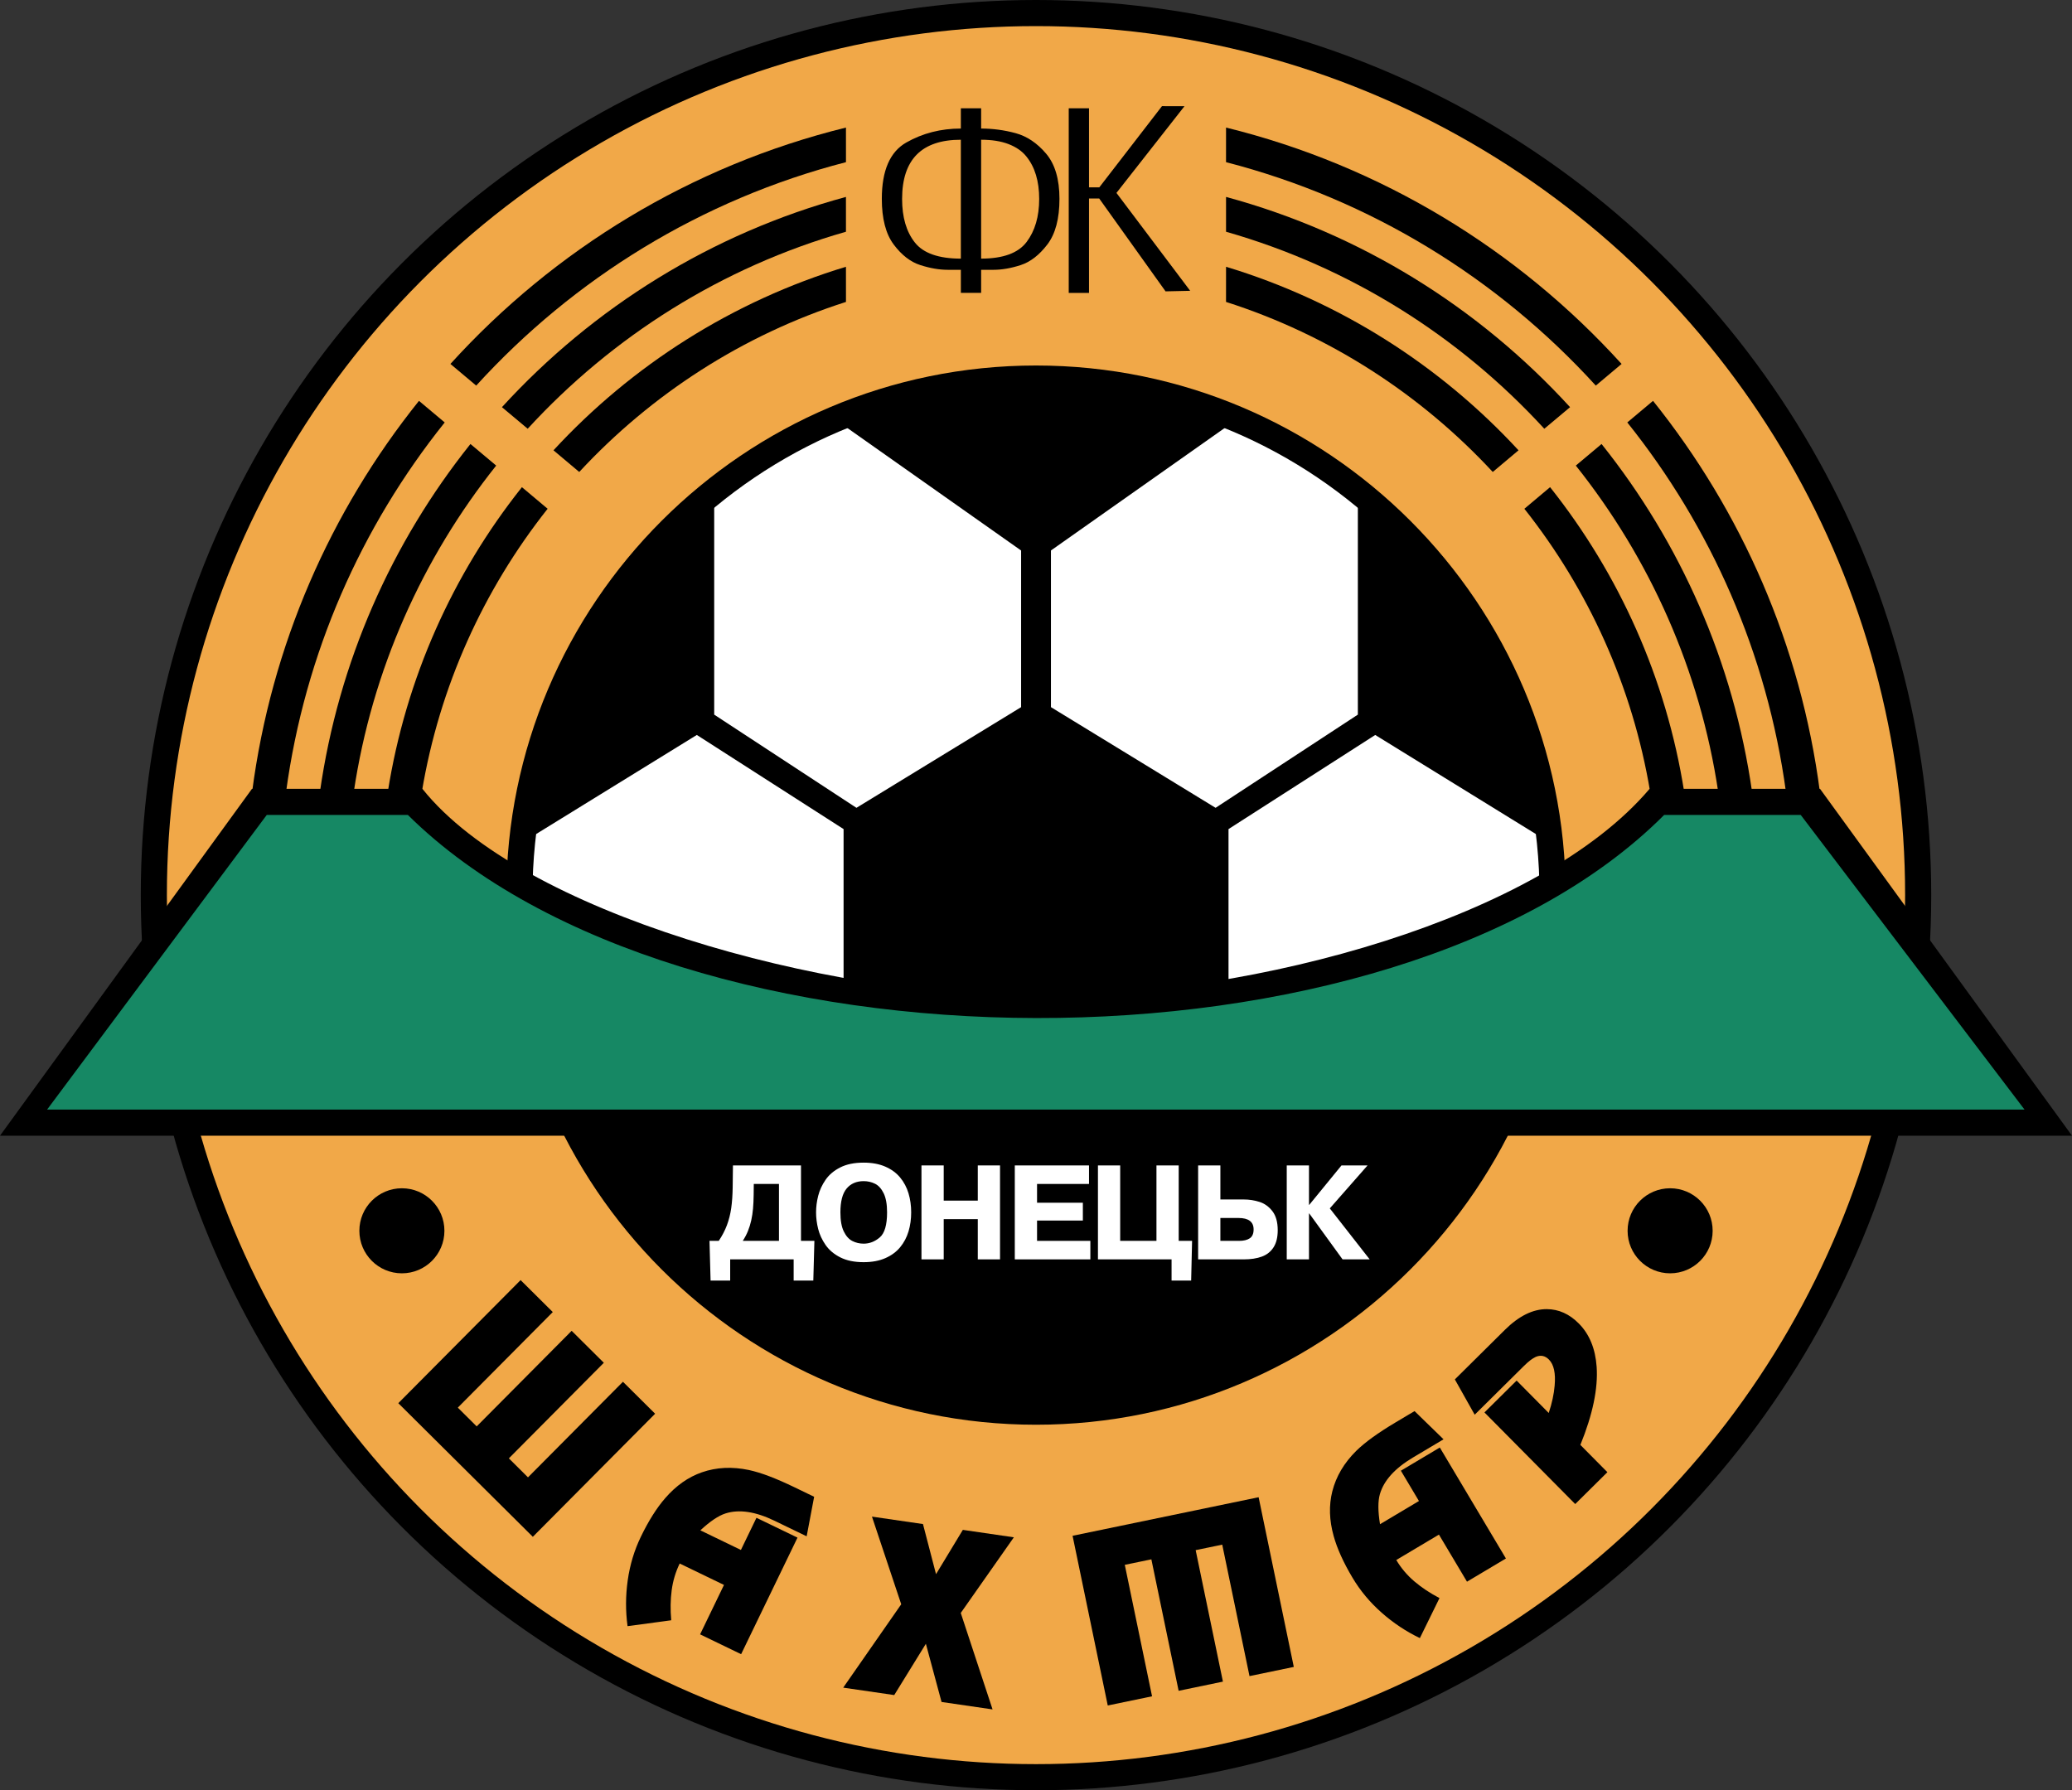 <?xml version="1.0" encoding="utf-8"?>
<!-- Generator: Adobe Illustrator 13.0.0, SVG Export Plug-In . SVG Version: 6.00 Build 14948)  -->
<!DOCTYPE svg PUBLIC "-//W3C//DTD SVG 1.0//EN" "http://www.w3.org/TR/2001/REC-SVG-20010904/DTD/svg10.dtd">
<svg version="1.0" id="HQFL" xmlns="http://www.w3.org/2000/svg" xmlns:xlink="http://www.w3.org/1999/xlink" x="0px" y="0px"
	 width="388.836px" height="336px" viewBox="0 0 388.836 336" enable-background="new 0 0 388.836 336" xml:space="preserve">
<rect x="0" y="0" width="388.836" height="336" fill="#333333" stroke="none"/>
<circle cx="194.418" cy="168" r="168"/>
<circle fill="#F1A848" cx="194.418" cy="168" r="163.1"/>
<path d="M194.419,68.6c-54.809,0-99.4,44.59-99.4,99.4c0,54.81,44.591,99.4,99.4,99.4c54.81,0,99.399-44.591,99.399-99.4
	C293.818,113.19,249.229,68.6,194.419,68.6z"/>
<path fill="#FFFFFF" d="M288.917,167.997c0-52.189-42.309-94.5-94.497-94.5c-52.191,0-94.5,42.311-94.5,94.5
	C99.92,207.688,288.917,209.895,288.917,167.997z"/>
<g>
	<path d="M99.083,277.274l17.821-17.938l6.038,5.998l-22.95,23.1l-25.244-25.08l22.949-23.1l6.038,5.998l-17.82,17.938l3.543,3.521
		l17.821-17.938l6.038,5.999L95.495,273.71L99.083,277.274z"/>
	<circle cx="75.42" cy="231" r="7.981"/>
	<circle cx="313.419" cy="231" r="7.981"/>
	<path d="M139.081,310.465l-7.7-3.724l4.484-9.275l-8.313-4.02c-0.771,1.596-1.272,3.274-1.504,5.038
		c-0.232,1.764-0.26,3.635-0.084,5.615l-8.196,1.104c-0.388-2.838-0.377-5.708,0.033-8.606c0.41-2.9,1.229-5.621,2.459-8.164
		c1.448-2.994,2.972-5.413,4.572-7.253c2.028-2.34,4.32-3.957,6.88-4.848c2.737-0.953,5.681-1.098,8.831-0.433
		c2.231,0.481,5.056,1.549,8.474,3.202l3.767,1.821l-1.404,7.418l-6.035-2.919c-3.571-1.726-6.634-2.184-9.19-1.374
		c-1.325,0.422-2.9,1.48-4.726,3.173l7.612,3.682l2.919-6.038l7.7,3.724L139.081,310.465z"/>
	<path d="M167.814,318.138l-9.574-1.395l10.887-15.647l-5.493-16.451l9.574,1.395l2.449,9.406l5.033-8.315l9.574,1.397
		l-9.965,14.198l5.968,18.103l-9.574-1.396l-2.941-10.921L167.814,318.138z"/>
	<path d="M211.081,293.693l5.116,24.675l-8.313,1.724l-6.602-31.85l34.913-7.238l6.602,31.85l-8.313,1.723l-5.116-24.675
		l-4.987,1.035l5.116,24.675l-8.313,1.723l-5.116-24.675L211.081,293.693z"/>
	<path d="M282.605,292.503l-7.306,4.353l-5.264-8.837l-8.006,4.769c0.907,1.524,2.042,2.864,3.402,4.021s2.93,2.198,4.707,3.126
		l-3.682,7.509c-2.584-1.238-4.975-2.827-7.171-4.766c-2.194-1.938-4.016-4.121-5.46-6.547c-1.704-2.859-2.884-5.462-3.54-7.812
		c-0.838-2.982-0.924-5.787-0.26-8.414c0.711-2.81,2.211-5.347,4.5-7.611c1.63-1.597,4.076-3.367,7.338-5.311l3.593-2.141
		l5.443,5.294l-5.744,3.421c-3.397,2.024-5.464,4.315-6.203,6.875c-0.38,1.326-0.372,3.205,0.024,5.638l7.306-4.353l-3.389-5.688
		l7.306-4.353L282.605,292.503z"/>
	<path d="M301.646,276.305l-6.038,5.98l-17.033-17.194l6.038-5.98l6.024,6.081c0.609-1.829,0.979-3.54,1.111-5.132
		c0.209-2.328-0.146-3.957-1.066-4.885c-0.73-0.737-1.559-0.906-2.487-0.506c-0.595,0.26-1.333,0.826-2.216,1.701l-9.235,9.149
		l-3.724-6.626l9.389-9.302c2.627-2.603,5.249-3.898,7.864-3.887c2.235,0.01,4.239,0.91,6.014,2.701
		c1.987,2.006,3.1,4.711,3.341,8.115c0.284,4.071-0.734,8.959-3.054,14.664L301.646,276.305z"/>
</g>
<g>
	<path d="M78.591,75.28c-16.557,20.658-27.694,45.829-31.283,73.383l0,0h6.37l0,0c3.537-26.041,14.101-49.786,29.759-69.355
		l0.018-0.021l-4.818-4.043L78.591,75.28z"/>
	<path d="M158.758,30.434c-27.15,7.014-51.081,21.824-69.392,41.937l0,0l-4.84-4.065l0,0c19.5-21.486,45.14-37.197,74.228-44.365
		l0,0L158.758,30.434L158.758,30.434z"/>
	<path d="M88.254,83.372c-14.727,18.452-24.729,40.813-28.221,65.292v0.002l6.353-0.002l0,0
		c3.433-22.963,12.887-43.902,26.714-61.263l0.015-0.019l-4.826-4.047L88.254,83.372z"/>
	<path d="M158.755,43.494c-23.283,6.646-43.796,19.616-59.727,36.974l0,0l-4.833-4.049l0,0
		c17.12-18.728,39.349-32.625,64.558-39.461l0,0L158.755,43.494L158.755,43.494z"/>
	<path d="M102.714,95.559c-11.961,15.123-20.251,33.265-23.556,53.105l0,0l-6.386,0l0,0c3.374-21.386,12.241-40.936,25.125-57.17
		l0.05-0.06l4.83,4.06L102.714,95.559z"/>
	<path d="M158.758,56.667c-19.393,6.2-36.538,17.335-50.057,31.914l0,0l-4.833-4.065l0,0c14.7-15.939,33.597-28.002,54.886-34.446
		l0,0L158.758,56.667L158.758,56.667z"/>
	<path d="M310.246,75.28c16.557,20.658,27.694,45.829,31.282,73.383l0,0h-6.369l0,0c-3.538-26.041-14.102-49.786-29.76-69.355
		l-0.018-0.021l4.818-4.043L310.246,75.28z"/>
	<path d="M230.078,30.434c27.151,7.014,51.082,21.824,69.392,41.937l0,0l4.84-4.065l0,0c-19.499-21.486-45.139-37.197-74.227-44.365
		l0,0L230.078,30.434L230.078,30.434z"/>
	<path d="M300.583,83.372c14.727,18.452,24.729,40.813,28.22,65.292v0.002l-6.353-0.002l0,0
		c-3.432-22.963-12.886-43.902-26.713-61.263l-0.015-0.019l4.825-4.047L300.583,83.372z"/>
	<path d="M230.081,43.494c23.283,6.647,43.796,19.617,59.727,36.975l0,0l4.833-4.049l0,0c-17.12-18.728-39.349-32.625-64.559-39.461
		l0,0L230.081,43.494L230.081,43.494z"/>
	<path d="M286.122,95.559c11.961,15.123,20.252,33.265,23.557,53.105l0,0h6.386l0,0c-3.375-21.386-12.241-40.936-25.125-57.17
		l-0.049-0.06l-4.83,4.06L286.122,95.559z"/>
	<path d="M230.078,56.667c19.394,6.2,36.538,17.335,50.058,31.914l0,0l4.833-4.065l0,0c-14.7-15.939-33.597-28.002-54.886-34.446
		l0,0L230.078,56.667L230.078,56.667z"/>
	<g>
		<path d="M171.685,45.515c-1.597-2.018-2.395-4.742-2.395-8.173c0-7.41,3.675-11.115,11.025-11.115v22.313
			C176.158,48.539,173.282,47.533,171.685,45.515z M184.121,54.97v-4.332h2.341c1.561,0,3.251-0.292,5.072-0.883
			c1.821-0.589,3.489-1.877,5.009-3.863c1.518-1.985,2.278-4.843,2.278-8.571c0-3.699-0.842-6.536-2.526-8.508
			c-1.682-1.974-3.584-3.247-5.707-3.823c-2.119-0.574-4.276-0.864-6.467-0.864V20.32h-3.806v3.807
			c-3.746,0-7.153,0.872-10.224,2.611c-3.074,1.74-4.607,5.268-4.607,10.583c0,3.729,0.744,6.586,2.231,8.571
			c1.488,1.986,3.153,3.274,4.999,3.863c1.846,0.591,3.552,0.883,5.124,0.883h2.478v4.332H184.121z M189.283,27.051
			c1.417,0.549,2.524,1.316,3.317,2.305c1.61,1.977,2.415,4.639,2.415,7.985c0,3.294-0.785,5.984-2.354,8.069
			c-1.572,2.086-4.416,3.128-8.54,3.128V26.226C186.142,26.226,187.861,26.501,189.283,27.051z"/>
		<path d="M204.366,35.16l1.936-0.003l11.755-15.234l4.225,0.008l-12.767,16.276l13.838,18.374l-4.621,0.103L206.28,37.257
			l-1.914,0.002v17.719h-3.806v-34.65h3.806V35.16z"/>
	</g>
</g>
<path d="M258.08,137.942l33.474,20.647c0-0.216-6.636-46.897-36.736-66.497v42.031l-26.698,17.492l-30.898-18.897v-29.4
	l34.578-24.382c-17.15-10.5-59.193-11.102-74.76,0l34.583,24.385v29.4l-30.901,18.895l-26.694-17.492V92.089
	c-13.825,10.814-35.518,39.907-36.743,66.5l33.482-20.65l27.541,17.667v28.471c23.157,5.633,43.189,6.543,72.239,0l-0.002-28.471
	L258.08,137.942z"/>
<path d="M309.568,148.05L309.568,148.05c-20.56,24.232-73.5,38.927-115.149,38.959c-39.9,0.03-96.581-15.69-115.15-38.959l0,0
	H47.286L0,213.15h388.836l-47.285-65.1H309.568z"/>
<path fill="#168864" d="M379.928,208.25l-42-55.3h-25.629c-51.03,51.177-184.73,50.477-235.76,0H50.061l-41.222,55.3H379.928z"/>
<path fill="#FFFFFF" d="M146.183,232.89h-6.795c0.39-0.594,0.713-1.206,0.97-1.838c0.257-0.631,0.463-1.299,0.62-2.001
	c0.156-0.703,0.268-1.436,0.335-2.197c0.068-0.762,0.108-1.62,0.12-2.575l0.025-2.071h4.725V232.89z M150.314,218.733h-12.768
	l-0.049,4.063c-0.021,1.488-0.112,2.8-0.273,3.938c-0.162,1.138-0.431,2.208-0.807,3.211c-0.377,1.004-0.888,1.985-1.534,2.945
	h-1.737l0.203,7.455h3.677v-3.981h11.912v3.981h3.689l0.204-7.455h-2.516V218.733z"/>
<path fill="#FFFFFF" d="M159.957,232.918c-0.652-0.329-1.188-0.93-1.611-1.799c-0.422-0.868-0.633-2.061-0.633-3.574
	c0-2.052,0.388-3.542,1.163-4.471c0.775-0.928,1.843-1.392,3.204-1.392c0.763,0,1.472,0.163,2.128,0.487
	c0.655,0.324,1.196,0.92,1.623,1.79c0.427,0.87,0.64,2.064,0.64,3.586c0,2.354-0.459,3.921-1.377,4.701s-1.922,1.169-3.014,1.169
	C161.315,233.415,160.608,233.25,159.957,232.918z M166.135,236.137c1.147-0.5,2.078-1.187,2.794-2.058
	c0.716-0.871,1.239-1.862,1.569-2.971c0.331-1.11,0.496-2.297,0.496-3.563c0-1.265-0.165-2.454-0.496-3.565
	s-0.854-2.102-1.569-2.971c-0.716-0.868-1.647-1.553-2.794-2.052s-2.502-0.75-4.065-0.75c-1.74,0-3.2,0.298-4.38,0.895
	c-1.18,0.596-2.1,1.371-2.76,2.327s-1.123,1.959-1.388,3.011c-0.265,1.051-0.397,2.087-0.397,3.106c0,1.02,0.131,2.054,0.394,3.101
	s0.727,2.051,1.391,3.01c0.665,0.96,1.588,1.738,2.77,2.335c1.181,0.597,2.638,0.897,4.37,0.897
	C163.633,236.889,164.988,236.639,166.135,236.137z"/>
<path fill="#FFFFFF" d="M177.099,228.814v7.549h-4.175v-17.631h4.175v6.606h6.395v-6.606h4.174v17.631h-4.174v-7.549H177.099z"/>
<path fill="#FFFFFF" d="M194.615,225.733h8.597v3.344h-8.597v3.813h10.004v3.474H190.44v-17.631h13.927v3.475h-9.752V225.733z"/>
<path fill="#FFFFFF" d="M210.216,232.89h6.807v-14.157h4.174v14.157h2.511l-0.174,7.455h-3.676v-3.981h-13.816v-17.631h4.174V232.89
	z"/>
<path fill="#FFFFFF" d="M232.413,228.596c1.896,0,2.843,0.716,2.843,2.149c0,0.788-0.24,1.341-0.719,1.663
	c-0.479,0.321-1.146,0.483-2.001,0.483h-3.518v-4.294H232.413z M224.843,218.733v17.631h8.545c1.341,0,2.483-0.175,3.425-0.525
	c0.942-0.351,1.673-0.934,2.19-1.749c0.519-0.815,0.777-1.88,0.777-3.196c0-1.518-0.332-2.707-0.993-3.567
	c-0.662-0.86-1.468-1.442-2.418-1.747c-0.95-0.306-1.935-0.459-2.954-0.459h-4.397v-6.387H224.843z"/>
<path fill="#FFFFFF" d="M245.696,226.133l6.05-7.4h4.892l-7.086,8.062l7.485,9.569h-5.089l-6.252-8.619h-0.049v8.619h-4.174v-17.631
	h4.174v7.4H245.696z"/>
</svg>
